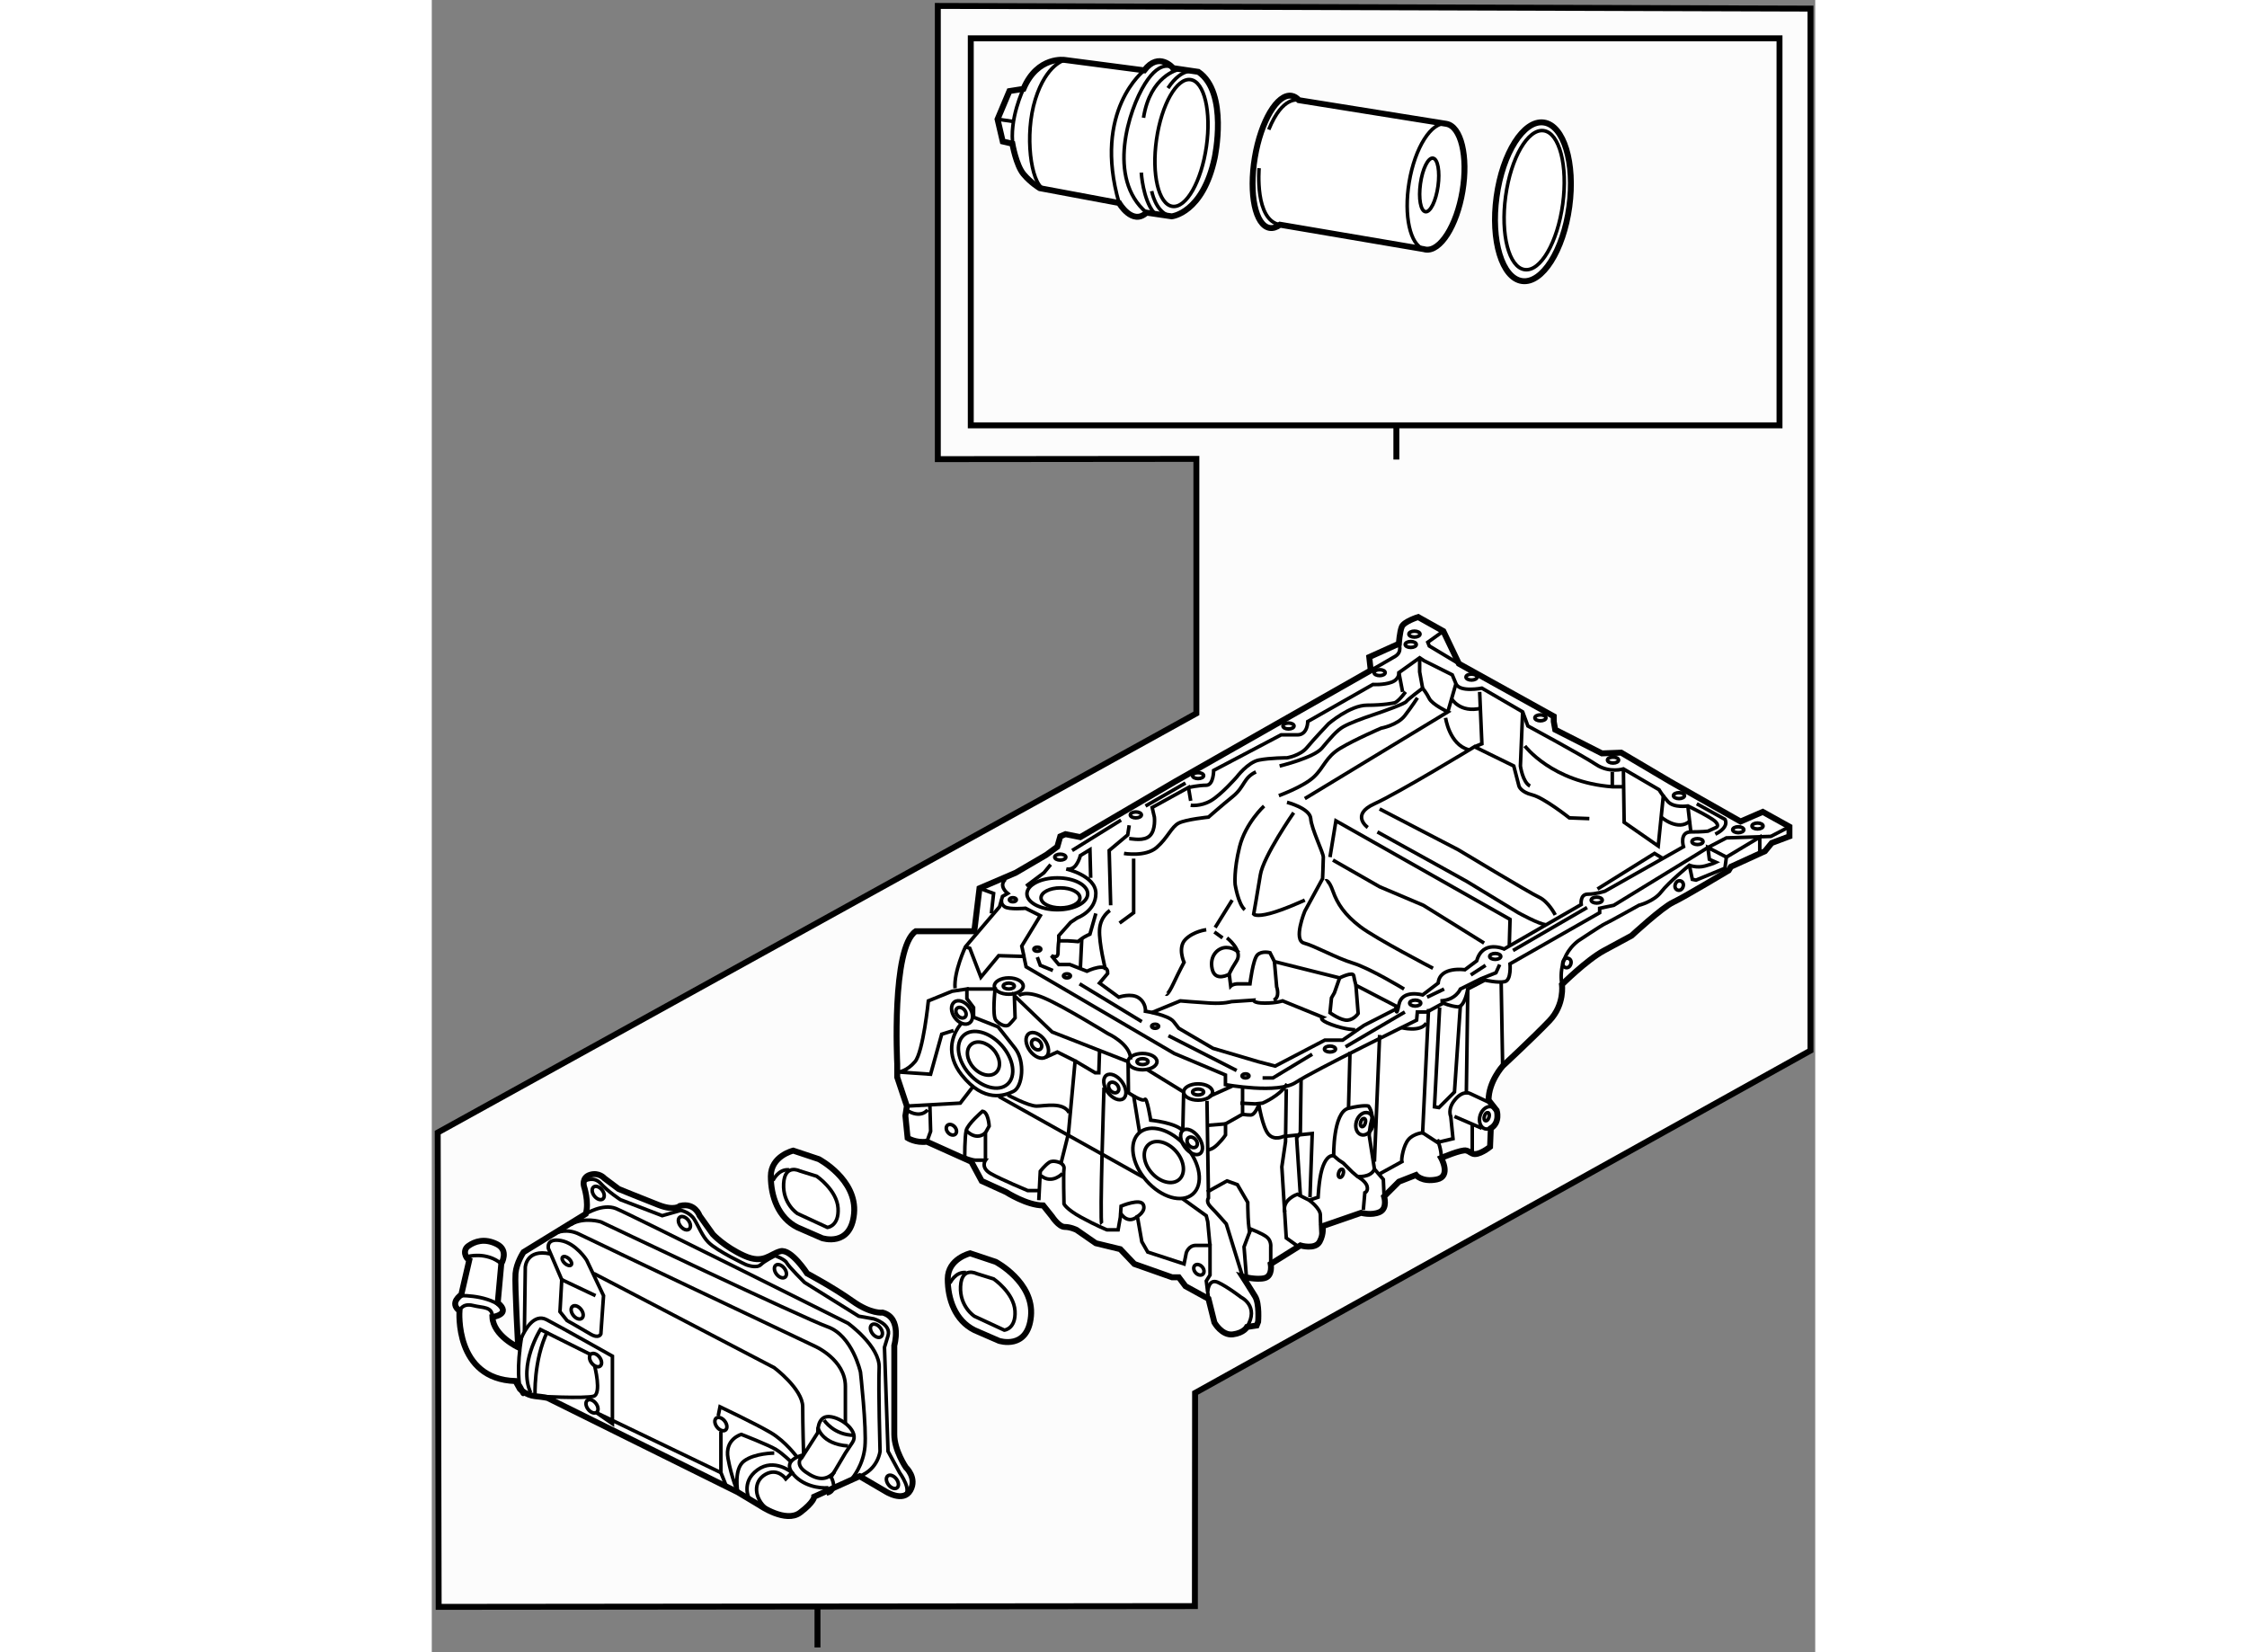 <?xml version="1.0" encoding="utf-8"?>
<!-- Generator: Adobe Illustrator 15.1.0, SVG Export Plug-In . SVG Version: 6.00 Build 0)  -->
<!DOCTYPE svg PUBLIC "-//W3C//DTD SVG 1.1//EN" "http://www.w3.org/Graphics/SVG/1.1/DTD/svg11.dtd">
<svg version="1.1" xmlns="http://www.w3.org/2000/svg" xmlns:xlink="http://www.w3.org/1999/xlink" x="0px" y="0px" width="244.8px"
	 height="180px" viewBox="2.225 1.524 116.695 139.366" enable-background="new 0 0 244.8 180" xml:space="preserve">
	
<rect x="2.225" y="1.524" width="116.695" height="139.366" fill="#808080" stroke="none"/>
	
<g><polygon fill="#FCFCFC" stroke="#000000" stroke-width="0.5" points="118.52,90.141 66.611,119.021 66.595,137 2.805,137.065 
			2.725,97.057 66.72,61.699 66.72,40.232 44.91,40.253 44.91,2.024 118.52,2.25 		"></polygon><line fill="#FCFCFC" stroke="#000000" stroke-width="0.5" x1="34.76" y1="137.01" x2="34.76" y2="140.49"></line></g><g><path fill="#FFFFFF" stroke="#000000" stroke-width="0.5" d="M106.678,67.449l-4.125-2.438l-1.625,0.063l-3.938-2l-0.125-0.688
			v-0.438l-8-4.438l-1.313-2.75l-2.125-1.188c0,0-1.188,0.375-1.375,0.813s-0.25,1.438-0.25,1.438l-2.5,1.125l0.125,1.125
			l-16.5,9.375l-8,4.688l-1.25-0.25l-0.438,0.188l-0.25,0.875l-0.938,0.688l-2.563,1.5l-3.063,1.313l-0.438,3.625h-4.938
			c-2.063,1.375-1.563,11.188-1.563,11.188v1.125l0.813,2.438l-0.125,0.813l0.188,1.875c0,0,0.688,0.438,1.625,0.313l3.75,1.688
			l0.875,1.625l2.063,0.938c0,0,1.75,1.125,3.125,1.125l0.75,0.938c0,0,0.563,0.875,1.063,0.875s1,0.25,1,0.25l1.625,1.125
			l2.063,0.5l1.188,1.25l3.188,1.125h0.563l0.563,0.75l1.938,1.063l0.5,2c0,0,0.625,1.125,1.563,1s1.188-0.625,1.188-0.625
			l0.813-0.125l0.125-0.313c0,0,0.125-1.5-0.25-2.125s-1.063-1.688-1.063-1.688s1.188,0.313,1.875,0.125s0.5-1.188,0.5-1.188
			l2.5-1.563c0,0,1.25,0.375,1.625-0.313s0.25-1.313,0.25-1.313l3.25-1.125c0,0,0.875,0.25,1.563-0.063s0.375-1.313,0.375-1.313
			l1.25-1.25l1.438-0.563c0,0,0.5,0.625,1.75,0.375s0.375-1.813,0.375-1.813s1.75-0.75,2.125-0.625s0,0,0.5,0.25
			s1.5-0.563,1.5-0.563l0.063-1.563c0.813-0.5,0.5-1.5,0.5-1.5l-0.688-0.875c0-1.563,1.188-2.875,1.188-2.875
			s2.625-2.438,3.938-3.813s1.063-3.063,1.063-3.063s2.063-2.063,3.563-2.875s2.313-1.25,2.313-1.25s2.563-2.375,3.5-2.813
			s4.688-2.688,4.688-2.688l0.188-0.313l2.875-1.313l0.563-0.688l1.5-0.563v-0.813l-2.25-1.25l-1.875,0.813L106.678,67.449z"></path><ellipse transform="matrix(0.668 0.744 -0.744 0.668 83.91 -6.209)" fill="none" stroke="#000000" stroke-width="0.3" cx="48.912" cy="90.919" rx="2.769" ry="1.82"></ellipse><ellipse transform="matrix(0.668 0.744 -0.744 0.668 83.775 -6.115)" fill="none" stroke="#000000" stroke-width="0.3" cx="48.74" cy="90.825" rx="1.582" ry="1.132"></ellipse><ellipse transform="matrix(0.658 0.753 -0.753 0.658 96.975 -14.261)" fill="none" stroke="#000000" stroke-width="0.3" cx="64.193" cy="99.669" rx="3.432" ry="2.205"></ellipse><ellipse transform="matrix(0.658 0.753 -0.753 0.658 96.834 -14.138)" fill="none" stroke="#000000" stroke-width="0.3" cx="63.983" cy="99.548" rx="1.96" ry="1.371"></ellipse><ellipse transform="matrix(0.667 0.745 -0.745 0.667 80.385 -5.964)" fill="none" stroke="#000000" stroke-width="0.3" cx="46.865" cy="86.949" rx="0.501" ry="0.371"></ellipse><ellipse transform="matrix(0.667 0.745 -0.745 0.667 84.51 -9.819)" fill="none" stroke="#000000" stroke-width="0.3" cx="53.24" cy="89.637" rx="0.501" ry="0.371"></ellipse><ellipse transform="matrix(0.667 0.745 -0.745 0.667 89.376 -13.455)" fill="none" stroke="#000000" stroke-width="0.3" cx="59.74" cy="93.262" rx="0.501" ry="0.371"></ellipse><ellipse transform="matrix(0.667 0.745 -0.745 0.667 95.027 -16.851)" fill="none" stroke="#000000" stroke-width="0.3" cx="66.365" cy="97.887" rx="0.501" ry="0.371"></ellipse><ellipse transform="matrix(0.667 0.745 -0.745 0.667 103.224 -13.69)" fill="none" stroke="#000000" stroke-width="0.3" cx="66.928" cy="108.637" rx="0.501" ry="0.371"></ellipse><ellipse transform="matrix(0.667 0.745 -0.745 0.667 87.472 -2.071)" fill="none" stroke="#000000" stroke-width="0.3" cx="46.053" cy="96.824" rx="0.501" ry="0.371"></ellipse><ellipse fill="none" stroke="#000000" stroke-width="0.3" cx="50.896" cy="84.699" rx="0.469" ry="0.25"></ellipse><ellipse fill="none" stroke="#000000" stroke-width="0.3" cx="55.24" cy="73.824" rx="0.469" ry="0.25"></ellipse><ellipse fill="none" stroke="#000000" stroke-width="0.3" cx="61.615" cy="70.262" rx="0.469" ry="0.25"></ellipse><ellipse fill="none" stroke="#000000" stroke-width="0.3" cx="66.865" cy="66.949" rx="0.469" ry="0.25"></ellipse><ellipse fill="none" stroke="#000000" stroke-width="0.3" cx="74.49" cy="62.762" rx="0.469" ry="0.25"></ellipse><ellipse fill="none" stroke="#000000" stroke-width="0.3" cx="82.178" cy="58.262" rx="0.469" ry="0.25"></ellipse><ellipse fill="none" stroke="#000000" stroke-width="0.3" cx="89.928" cy="58.637" rx="0.469" ry="0.25"></ellipse><ellipse fill="none" stroke="#000000" stroke-width="0.3" cx="85.115" cy="55.012" rx="0.469" ry="0.25"></ellipse><ellipse fill="none" stroke="#000000" stroke-width="0.3" cx="84.803" cy="55.887" rx="0.469" ry="0.25"></ellipse><ellipse fill="none" stroke="#000000" stroke-width="0.3" cx="95.74" cy="62.074" rx="0.469" ry="0.25"></ellipse><ellipse fill="none" stroke="#000000" stroke-width="0.3" cx="101.865" cy="65.637" rx="0.469" ry="0.25"></ellipse><ellipse fill="none" stroke="#000000" stroke-width="0.3" cx="107.428" cy="68.637" rx="0.469" ry="0.25"></ellipse><ellipse fill="none" stroke="#000000" stroke-width="0.3" cx="114.053" cy="71.199" rx="0.469" ry="0.25"></ellipse><ellipse fill="none" stroke="#000000" stroke-width="0.3" cx="112.428" cy="71.512" rx="0.469" ry="0.25"></ellipse><ellipse fill="none" stroke="#000000" stroke-width="0.3" cx="108.99" cy="72.512" rx="0.469" ry="0.25"></ellipse><ellipse fill="none" stroke="#000000" stroke-width="0.3" cx="100.49" cy="77.449" rx="0.469" ry="0.25"></ellipse><ellipse fill="none" stroke="#000000" stroke-width="0.3" cx="51.24" cy="77.418" rx="0.293" ry="0.172"></ellipse><ellipse fill="none" stroke="#000000" stroke-width="0.3" cx="53.303" cy="81.59" rx="0.293" ry="0.172"></ellipse><ellipse fill="none" stroke="#000000" stroke-width="0.3" cx="55.803" cy="83.84" rx="0.293" ry="0.172"></ellipse><ellipse fill="none" stroke="#000000" stroke-width="0.3" cx="63.24" cy="88.09" rx="0.293" ry="0.172"></ellipse><ellipse fill="none" stroke="#000000" stroke-width="0.3" cx="70.865" cy="92.277" rx="0.293" ry="0.172"></ellipse><ellipse fill="none" stroke="#000000" stroke-width="0.3" cx="50.896" cy="84.699" rx="1.219" ry="0.688"></ellipse><ellipse fill="none" stroke="#000000" stroke-width="0.3" cx="62.178" cy="91.074" rx="0.469" ry="0.25"></ellipse><ellipse fill="none" stroke="#000000" stroke-width="0.3" cx="62.178" cy="91.074" rx="1.219" ry="0.688"></ellipse><ellipse fill="none" stroke="#000000" stroke-width="0.3" cx="66.865" cy="93.637" rx="0.469" ry="0.25"></ellipse><ellipse fill="none" stroke="#000000" stroke-width="0.3" cx="77.99" cy="90.012" rx="0.469" ry="0.25"></ellipse><ellipse fill="none" stroke="#000000" stroke-width="0.3" cx="85.178" cy="86.137" rx="0.469" ry="0.25"></ellipse><ellipse fill="none" stroke="#000000" stroke-width="0.3" cx="91.928" cy="82.199" rx="0.469" ry="0.25"></ellipse><ellipse fill="none" stroke="#000000" stroke-width="0.3" cx="66.865" cy="93.637" rx="1.219" ry="0.688"></ellipse><ellipse transform="matrix(0.59 0.807 -0.807 0.59 89.433 -2.244)" fill="none" stroke="#000000" stroke-width="0.3" cx="46.926" cy="86.948" rx="1.092" ry="0.753"></ellipse><ellipse transform="matrix(0.59 0.807 -0.807 0.59 94.279 -6.229)" fill="none" stroke="#000000" stroke-width="0.3" cx="53.273" cy="89.728" rx="1.218" ry="0.769"></ellipse><ellipse transform="matrix(0.59 0.807 -0.807 0.59 99.799 -10.069)" fill="none" stroke="#000000" stroke-width="0.3" cx="59.814" cy="93.243" rx="1.218" ry="0.743"></ellipse><ellipse transform="matrix(0.59 0.807 -0.807 0.59 106.192 -13.402)" fill="none" stroke="#000000" stroke-width="0.3" cx="66.294" cy="97.883" rx="1.219" ry="0.718"></ellipse><path fill="none" stroke="#000000" stroke-width="0.3" d="M46.865,87.887c0,0-0.113,0.121-0.254,0.34
			c-0.422,0.656-1.09,2.191,0.316,3.973c1.875,2.375,3.625,1.75,4.375,1.375s1-2.5,0.125-3.625s-1.438-1.813-1.438-1.813
			l-2.063-0.813v-0.813l-0.563-0.75v-0.813l-1.25,0.188l-2,0.813c0,0-0.438,4.313-1.125,5.125s-1.375,0.875-1.375,0.875l2.688,0.188
			l0.938-3.375l1-0.313"></path><ellipse fill="none" stroke="#000000" stroke-width="0.3" cx="54.99" cy="76.918" rx="2.563" ry="1.344"></ellipse><ellipse fill="none" stroke="#000000" stroke-width="0.3" cx="55.256" cy="77.262" rx="1.641" ry="0.844"></ellipse><path fill="none" stroke="#000000" stroke-width="0.3" d="M53.428,102.762l0.125-2.438c0,0,0.375-0.5,0.75-0.75s1,0.063,1,0.063
			l0.625-2.5l0.563-6.125l-1.5-0.75l-0.998,0.449"></path><line fill="none" stroke="#000000" stroke-width="0.3" x1="50.053" y1="94.012" x2="62.24" y2="100.824"></line><polyline fill="none" stroke="#000000" stroke-width="0.3" points="56.49,91.012 58.178,92.012 58.49,92.012 58.553,90.137 		"></polyline><path fill="none" stroke="#000000" stroke-width="0.3" d="M58.74,104.762c-0.188-0.188,0.188-11.5,0.188-11.5"></path><path fill="none" stroke="#000000" stroke-width="0.3" d="M50.803,93.887c0,0,1.75,0.938,2.438,0.938s2.25-0.375,2.75,0.563"></path><polyline fill="none" stroke="#000000" stroke-width="0.3" points="42.303,94.824 46.803,94.574 47.865,93.199 		"></polyline><path fill="none" stroke="#000000" stroke-width="0.3" d="M46.365,84.887c-0.125-1.375,0.875-3.5,0.875-3.5l2.875-3.375
			l0.25-0.875l0.438-0.25c0,0-0.813-0.625-0.188-1.188"></path><polyline fill="none" stroke="#000000" stroke-width="0.3" points="48.428,76.449 49.615,76.887 49.428,78.574 		"></polyline><path fill="none" stroke="#000000" stroke-width="0.3" d="M50.303,77.449c0,0-0.125,0.313,0.25,0.563s1.75,0.125,1.75,0.125
			l1.25,0.625l-1.563,2.563l0.188,0.875"></path><path fill="none" stroke="#000000" stroke-width="0.3" d="M58.24,78.574l-0.5,1.75c0,0-0.438,0.188-0.688,0.375
			s-0.313,0.25-0.313,0.25s-0.688-0.063-0.875-0.063s-0.75,0-0.75,0v-0.438l1-1.125l0.563-0.375c0,0,1.563-0.563,1.563-2.063
			s-2.5-2.063-2.5-2.063s0.5,0.125,0.813-0.313s0.375-0.813,0.375-0.813l0.813-0.5l0.063,2.375"></path><line fill="none" stroke="#000000" stroke-width="0.3" x1="56.928" y1="83.324" x2="57.053" y2="80.699"></line><polyline fill="none" stroke="#000000" stroke-width="0.3" points="53.303,82.262 53.553,82.949 54.615,83.387 		"></polyline><line fill="none" stroke="#000000" stroke-width="0.3" x1="56.865" y1="84.512" x2="62.115" y2="87.699"></line><line fill="none" stroke="#000000" stroke-width="0.3" x1="64.365" y1="88.887" x2="70.115" y2="91.824"></line><path fill="none" stroke="#000000" stroke-width="0.3" d="M48.928,99.387v-2.313l0.313-0.563c0,0-0.063-1.188-0.563-1.25
			c0,0-1.25,1.063-1.375,1.625s-0.125,2.25-0.125,2.25s0.625,0.25,0.938,0.25S48.928,99.387,48.928,99.387s-0.438,0.625,0.438,1.125
			s3.125,1.438,3.125,1.438h0.938"></path><polyline fill="none" stroke="#000000" stroke-width="0.3" points="44.24,94.699 44.303,96.949 43.99,97.824 		"></polyline><path fill="none" stroke="#000000" stroke-width="0.3" d="M55.303,99.637c0,0,0.313,0.188,0.25,0.5s0,2.938,0,2.938
			s0.188,0.438,1.438,1.125s2.188,1.063,2.188,1.063h0.938l0.188-1.063l0.063-0.938c0,0,1.625-0.688,1.875-0.125s-0.5,1-0.5,1
			l0.375,2.125l0.5,0.875l3.063,1l0.188-0.938c0,0,0.188-0.625,0.813-0.625s1.188,0,1.188,0v2.5l-0.313,0.5l0.188,1.5"></path><polyline fill="none" stroke="#000000" stroke-width="0.3" points="65.553,102.637 67.553,104.074 67.678,104.574 67.865,106.574 
					"></polyline><path fill="none" stroke="#000000" stroke-width="0.3" d="M55.428,100.512c0,0-0.875,0.938-1.813,0.188"></path><path fill="none" stroke="#000000" stroke-width="0.3" d="M48.928,97.074c0,0-0.688,0.75-1.625-0.188"></path><path fill="none" stroke="#000000" stroke-width="0.3" d="M44.053,95.137c0,0-0.563,0.813-1.813,0"></path><path fill="none" stroke="#000000" stroke-width="0.3" d="M61.74,104.137c0,0-0.75,0.75-1.438-0.313"></path><path fill="none" stroke="#000000" stroke-width="0.3" d="M67.615,94.387l0.125,8.188c0,0-0.25,0.313,0.188,0.75
			s1.313,1.438,1.313,1.438l1.375,4.438"></path><path fill="none" stroke="#000000" stroke-width="0.3" d="M47.365,84.949h2.375c0,0-0.25,2.25,0.063,2.625
			s0.875,0.625,1.125,0.375s0.5-0.563,0.5-0.563l-0.063-1.875l3.188,3.063l6.406,2.5l0.031,2.625c0,0,1.188,0.813,1.375,0.563
			s0.5,1.75,0.5,1.75s2.107,0.213,2.71,0.888"></path><path fill="none" stroke="#000000" stroke-width="0.3" d="M51.74,85.512c0,0,0.5-0.5,2.125,0.188s5.375,3,5.375,3
			s1.938,0.875,1.938,2.188"></path><path fill="none" stroke="#000000" stroke-width="0.3" d="M67.615,98.512c0,0,0.375,0.063,0.875-0.438s0.688-0.813,0.688-0.813
			v-0.938l1.438-0.813v-2.313"></path><path fill="none" stroke="#000000" stroke-width="0.3" d="M67.678,110.449c0,0,0.063-1.125,0.875-0.75s1.938,1.25,1.938,1.25
			s1.563,0.75,0.5,2.5"></path><line fill="none" stroke="#000000" stroke-width="0.3" x1="61.935" y1="97.086" x2="61.428" y2="93.949"></line><path fill="none" stroke="#000000" stroke-width="0.3" d="M62.928,86.949l2.438-1c0,0,1.438,0.125,2.563,0.188
			s1.75-0.125,1.75-0.125l1.875-0.125c0,0-0.063,0.25,0.938,0.25s1.5-0.188,1.5-0.188l3.375,1.375c0,0-0.438,0.188,0.75,0.625
			s2,0.438,2,0.438"></path><path fill="none" stroke="#000000" stroke-width="0.3" d="M64.178,85.387c0,0,0.125,0.125,0.625-0.938s0.875-1.75,0.875-1.75
			s-0.563-1.25,0.125-1.938s1.75-0.813,1.75-0.813"></path><line fill="none" stroke="#000000" stroke-width="0.3" x1="68.303" y1="79.762" x2="69.74" y2="77.449"></line><path fill="none" stroke="#000000" stroke-width="0.3" d="M69.303,80.637c0,0,1.375,1.063,0.813,1.938s-0.625,1.125-0.625,1.125
			l0.125,1c0,0,0.188-0.188,0.625-0.188s1,0,1,0s0.25-2.063,0.625-2.438s1.063-0.188,1.063-0.188l0.375,0.75l5.5,1.375
			c0,0,1.125-0.563,1.188-0.188s0.188,0.813,0.188,0.813l3.375,1.75c0,0,0,1.188,0.25-0.125s2-0.813,2-0.813l1.313-1
			c0.125-1.438,2.25-1.125,2.25-1.125l1-0.75c0.5-1.813,2.313-1,2.313-1l6.5-3.75c0,0-0.125-0.875,0.563-0.875
			s1.438-0.25,1.438-0.25l6.625-3.75c0,0-0.375-1.25,0.625-1.25s1.438-0.063,1.438-0.063l0.688-0.313c0,0,0.313-0.125-0.063-0.5
			s-2.313-1.313-2.313-1.313s-1.188,0.188-1.688-0.375s-0.75-1-0.75-1l-3-1.75c0,0-1.188,0.375-2.313-0.375s-5.75-3.25-5.75-3.25
			l-0.438-1.188l-3.438-2c0,0-1.875,0.375-2.188-0.375s-0.313-0.75-0.313-0.75l-2.375-1.188l-0.375-0.25l-1.75,1.25
			c0,0,0.063,0.563-0.625,0.813s-1.563,0.188-1.563,0.188l-5.5,3.125c0,0,0,1.125-0.875,1.125s-1.375,0-1.375,0l-5.688,3
			c0,0,0,1.25-0.625,1.25s-1.5,0.188-1.5,0.188"></path><path fill="none" stroke="#000000" stroke-width="0.3" d="M83.553,86.637l-2.688,1.375l-1.813,1.25h-1.5l-4.188,2.188
			l-1.438-0.375l-3.813-1.125l-2.875-1.688c0,0,0,0-0.438-0.563s-2.375-0.875-2.375-0.875s0.063-0.688-0.563-1.125
			s-1.688-0.063-1.688-0.063l-1.625-1.188l0.688-0.813c0.063-1.063-1.75-0.188-1.75-0.188l-1.438-0.563h-0.938l-0.625-0.75
			c0,0,0.563,0.313,0.563-0.25s0.063-1,0.063-1"></path><polyline fill="none" stroke="#000000" stroke-width="0.3" points="74.303,93.387 74.24,97.824 73.928,99.949 74.303,105.949 
			75.178,106.574 		"></polyline><path fill="none" stroke="#000000" stroke-width="0.3" d="M82.553,102.449l-0.063-1.438l-0.75-0.875l-0.438-2.813
			c0,0,0-0.563,0.188-1.25s-0.25-1.25-0.25-1.25s-0.375-0.125-1.688,0.188s-1.25,4-1.25,4c-0.375-0.063-0.75,0.313-1,1.188
			s-0.313,2.313-0.313,2.313l-0.75,0.25l-1-0.5c0,0-1.313,0.438-1.063,1.5"></path><path fill="none" stroke="#000000" stroke-width="0.3" d="M91.678,94.637l-1.875-0.875c0,0-0.563-0.313-1.25,0.5
			s-0.375,1.438-0.375,1.438l0.188,1.875l-1.313,0.313l-1.25-0.813"></path><ellipse transform="matrix(-0.953 -0.304 0.304 -0.953 128.721 212.741)" fill="none" stroke="#000000" stroke-width="0.3" cx="80.907" cy="96.359" rx="0.719" ry="0.968"></ellipse><ellipse transform="matrix(-0.953 -0.304 0.304 -0.953 128.576 212.499)" fill="none" stroke="#000000" stroke-width="0.3" cx="80.854" cy="96.227" rx="0.199" ry="0.361"></ellipse><ellipse transform="matrix(-0.953 -0.304 0.304 -0.953 149.255 214.935)" fill="none" stroke="#000000" stroke-width="0.3" cx="91.345" cy="95.859" rx="0.719" ry="0.968"></ellipse><ellipse transform="matrix(-0.953 -0.304 0.304 -0.953 149.108 214.701)" fill="none" stroke="#000000" stroke-width="0.3" cx="91.291" cy="95.727" rx="0.199" ry="0.361"></ellipse><ellipse transform="matrix(-0.953 -0.304 0.304 -0.953 123.638 220.296)" fill="none" stroke="#000000" stroke-width="0.3" cx="78.992" cy="100.51" rx="0.199" ry="0.36"></ellipse><path fill="none" stroke="#000000" stroke-width="0.3" d="M70.615,95.512c0,0,0.313,0.063,0.688,0.063s0.688-0.875,0.688-0.875
			s0.313,1.938,0.813,2.5s1.25,0.188,1.25,0.188l2.438-0.25l-0.188,5.375"></path><path fill="none" stroke="#000000" stroke-width="0.3" d="M76.24,102.762c0,0,0.938,0.688,0.938,1.25s0.063,1.75,0.063,1.75"></path><path fill="none" stroke="#000000" stroke-width="0.3" d="M80.803,103.574l0.125-1.438c0,0,0.313-0.125,0.188-0.563
			s-0.813-0.813-0.813-0.813l-0.438-0.375l-0.75-0.75l-0.375-0.25l-0.438-0.375"></path><line fill="none" stroke="#000000" stroke-width="0.3" x1="88.49" y1="95.699" x2="90.803" y2="96.699"></line><path fill="none" stroke="#000000" stroke-width="0.3" d="M87.053,97.637c0,0,0.375,0.938,0.313,1.563"></path><path fill="none" stroke="#000000" stroke-width="0.3" d="M80.303,100.762c0,0,1.125,0.125,1.438-0.625"></path><polyline fill="none" stroke="#000000" stroke-width="0.3" points="87.24,86.512 86.803,94.887 87.178,94.949 88.49,93.637 
			88.99,86.324 		"></polyline><path fill="none" stroke="#000000" stroke-width="0.3" d="M69.49,83.699c0,0-1.188,0.688-1.438-0.438s0.5-1.813,1.188-1.813
			s1.063,0.438,1.063,0.438"></path><path fill="none" stroke="#000000" stroke-width="0.3" d="M73.303,82.637l0.188,2.125c0,0,0.313,0.875-0.25,1.125"></path><path fill="none" stroke="#000000" stroke-width="0.3" d="M78.803,84.012l-0.438,1.25l-0.25,0.438l-0.125,1.25
			c0,0,0.938,0.688,1.5,0.625s0.875-0.563,0.875-0.563l-0.188-2.375"></path><line fill="none" stroke="#000000" stroke-width="0.3" x1="82.178" y1="88.824" x2="81.74" y2="99.512"></line><line fill="none" stroke="#000000" stroke-width="0.3" x1="79.678" y1="90.262" x2="79.553" y2="95.012"></line><polyline fill="none" stroke="#000000" stroke-width="0.3" points="75.553,92.512 75.49,97.074 75.178,97.512 75.49,102.324 		"></polyline><path fill="none" stroke="#000000" stroke-width="0.3" d="M71.303,105.574c-0.25-0.125-0.25-2.625-0.25-2.625l-0.875-1.5
			l-0.875-0.313l-1.688,0.938"></path><path fill="none" stroke="#000000" stroke-width="0.3" d="M70.928,109.074l-0.188-2.375l0.563-1.5c0,0,1,0.375,1.375,0.688
			s0.313,0.813,0.313,0.813v1.438"></path><path fill="none" stroke="#000000" stroke-width="0.3" d="M82.115,100.574l1.938-1.063c-0.063-0.188,0.125-1.375,0.563-1.875
			s1.188-0.563,1.188-0.563l0.5-10.438"></path><path fill="none" stroke="#000000" stroke-width="0.3" d="M83.99,88.199c0,0,1.625,0.438,2.125-0.375"></path><path fill="none" stroke="#000000" stroke-width="0.3" d="M92.303,82.887l-0.313,0.688l-1.25,0.5l-1.75,0.875
			c0,0-0.375,0.938-1.688,1"></path><line fill="none" stroke="#000000" stroke-width="0.3" x1="99.678" y1="78.074" x2="93.428" y2="81.699"></line><line fill="none" stroke="#000000" stroke-width="0.3" x1="91.115" y1="82.949" x2="89.865" y2="83.762"></line><line fill="none" stroke="#000000" stroke-width="0.3" x1="87.615" y1="84.949" x2="86.178" y2="85.637"></line><line fill="none" stroke="#000000" stroke-width="0.3" x1="84.303" y1="86.887" x2="79.303" y2="89.824"></line><polyline fill="none" stroke="#000000" stroke-width="0.3" points="76.49,90.449 73.178,92.449 72.303,92.449 		"></polyline><path fill="none" stroke="#000000" stroke-width="0.3" d="M70.428,94.574l1.25,0.063l0.625-0.063c0,0,1.5-0.625,2.063-1.625"></path><line fill="none" stroke="#000000" stroke-width="0.3" x1="89.99" y1="96.387" x2="89.99" y2="98.824"></line><path fill="none" stroke="#000000" stroke-width="0.3" d="M74.928,70.074c0,0-2.563,3.688-2.813,5.25s-0.563,3.313-0.563,3.313
			s0.188,0.25,1.375-0.063s2.938-1.125,2.938-1.125"></path><path fill="none" stroke="#000000" stroke-width="0.3" d="M72.428,69.512c0,0-1.563,1.438-2.063,3.438s-0.375,3.188-0.375,3.188
			s0.25,1.625,0.813,2.125"></path><path fill="none" stroke="#000000" stroke-width="0.3" d="M66.24,69.449c0,0,0.813,0.125,1.688-0.375s2.188-2,2.188-2
			s0.938-1.25,1.875-1.438s2.375-0.188,2.375-0.188s1.125-0.188,1.688-0.875s1.813-2,1.813-2s1.813-1.563,3.25-1.563
			s2.25-0.188,2.25-0.188s0.25,0.063,1-0.938"></path><polyline fill="none" stroke="#000000" stroke-width="0.3" points="59.49,77.887 59.365,73.262 60.928,71.949 61.053,71.137 		"></polyline><path fill="none" stroke="#000000" stroke-width="0.3" d="M61.053,72.262c0.25,0,1.25,0.25,1.75-0.25s0.375-1.563,0.375-1.563
			l-0.188-0.813l3.063-1.688l0.188,1.125"></path><path fill="none" stroke="#000000" stroke-width="0.3" d="M59.428,78.324c0,0-0.813,0.5-0.875,1.625s0.5,3.375,0.5,3.375"></path><path fill="none" stroke="#000000" stroke-width="0.3" d="M60.615,73.512c0,0,1.813,0.313,2.75-0.5s1.25-1.75,1.875-2.063
			s2.5-0.5,2.5-0.5s1.063-0.938,2.063-1.75s0.875-1.563,1.938-2.063"></path><path fill="none" stroke="#000000" stroke-width="0.3" d="M74.365,69.199c0,0,1.938,0.5,2,1.375s1.063,2.875,1.063,3.25
			s-0.063,1.813-0.063,1.813l-1.5,2.75c0,0-1,2.438-0.063,2.688s2.688,1.25,4.125,1.688s4.313,2.188,4.313,2.188"></path><line fill="none" stroke="#000000" stroke-width="0.3" x1="68.24" y1="80.137" x2="68.928" y2="80.637"></line><path fill="none" stroke="#000000" stroke-width="0.3" d="M81.178,71.324c0,0-1.5-1.063,0.563-2s8.438-4.813,8.438-4.813
			l3.313,1.625l0.438,1.688c0,0,0.125,0.5,1.125,0.75s3.125,1.938,3.125,1.938l1.688,0.063"></path><polyline fill="none" stroke="#000000" stroke-width="0.3" points="62.49,91.699 65.646,93.637 65.575,96.899 		"></polyline><line fill="none" stroke="#000000" stroke-width="0.3" x1="67.678" y1="96.449" x2="69.178" y2="96.324"></line><line fill="none" stroke="#000000" stroke-width="0.3" x1="69.74" y1="93.137" x2="67.803" y2="94.012"></line><polyline fill="none" stroke="#000000" stroke-width="0.3" points="60.24,79.387 61.428,78.512 61.428,73.949 		"></polyline><line fill="none" stroke="#000000" stroke-width="0.3" x1="60.365" y1="70.699" x2="56.24" y2="73.262"></line><line fill="none" stroke="#000000" stroke-width="0.3" x1="65.803" y1="67.574" x2="62.428" y2="69.512"></line><polyline fill="none" stroke="#000000" stroke-width="0.3" points="54.428,74.449 53.865,75.137 52.365,76.262 		"></polyline><polyline fill="none" stroke="#000000" stroke-width="0.3" points="77.99,73.824 78.49,70.762 93.178,79.074 93.115,81.262 		"></polyline><polyline fill="none" stroke="#000000" stroke-width="0.3" points="78.24,74.074 82.178,76.324 85.865,77.887 90.99,81.074 		"></polyline><path fill="none" stroke="#000000" stroke-width="0.3" d="M77.615,75.824c0,0,0.25-0.188,0.625,0.875s1,2,2.313,3
			s6.125,3.5,6.125,3.5"></path><path fill="none" stroke="#000000" stroke-width="0.3" d="M81.99,71.699l5.313,2.938l2.25,1.25l4.313,2.625c0,0,1.813,1,2.313,1"></path><path fill="none" stroke="#000000" stroke-width="0.3" d="M73.74,66.137c0,0,2.875-0.688,3.563-1.5s1.25-1.5,1.813-1.813
			s1.563-0.688,2.5-1s2.688-0.938,2.813-1.125s1.375-1.125,1.375-1.125s0.313,0.375,0.563,0.875s1.563,1.125,1.563,1.125
			l-12.063,7.313"></path><line fill="none" stroke="#000000" stroke-width="0.3" x1="88.615" y1="59.199" x2="87.928" y2="61.574"></line><path fill="none" stroke="#000000" stroke-width="0.3" d="M83.803,55.824c0,0,0.313,0.688-0.313,1.063s-2.063,1.188-2.063,1.188"></path><path fill="none" stroke="#000000" stroke-width="0.3" d="M88.865,57.512c-0.313-0.188-2.5-1.5-2.5-1.5l-0.125-0.313l1.313-0.938"></path><line fill="none" stroke="#000000" stroke-width="0.3" x1="83.803" y1="58.262" x2="84.115" y2="59.887"></line><polyline fill="none" stroke="#000000" stroke-width="0.3" points="90.615,59.887 90.803,64.262 90.178,64.512 		"></polyline><path fill="none" stroke="#000000" stroke-width="0.3" d="M94.24,61.574l-0.188,4.563c0,0,0.188,1.375,0.813,1.688"></path><path fill="none" stroke="#000000" stroke-width="0.3" d="M73.678,68.637c0,0,2.063-0.75,2.938-1.563s1-1.688,2.25-2.438
			s3.438-1.688,3.438-1.688s1.375-0.25,2-1.063s1.063-1.5,1.063-1.5"></path><path fill="none" stroke="#000000" stroke-width="0.3" d="M108.928,69.324l2.375,1.313c0,0,0.438,0.625-0.813,1.25"></path><path fill="none" stroke="#000000" stroke-width="0.3" d="M116.74,71.262l-1.563,0.813l-3.75,0.125l-1.563,0.813l-1,0.625
			l-6.938,4.25l-1.188,0.25v0.375l-7.563,4.313c0,0,0.125,1.375-0.438,1.5s-1.688-0.125-1.688-0.125l-1.438,0.75
			c0,0-0.25,1.563-0.875,1.5s-1.188-0.313-1.188-0.313l-1.375,0.75h-0.813l-0.063,0.688c0,0-8.688,4.25-10.188,5.25
			s-5.938,0.188-5.938,0.188v-0.813l-4.313-1.813l-12.5-7.313l-0.188-0.875l-2.125-0.063l-1.5,1.813l-0.938-2.438l-0.375-0.125"></path><path fill="none" stroke="#000000" stroke-width="0.3" d="M87.74,62.074c0,0,0.313,2.25,1.938,2.688"></path><polyline fill="none" stroke="#000000" stroke-width="0.3" points="102.74,66.387 102.803,70.887 105.678,72.887 106.115,68.574 
					"></polyline><line fill="none" stroke="#000000" stroke-width="0.3" x1="108.178" y1="69.512" x2="108.428" y2="71.699"></line><polyline fill="none" stroke="#000000" stroke-width="0.3" points="100.553,76.512 105.365,73.512 105.99,73.887 		"></polyline><path fill="none" stroke="#000000" stroke-width="0.3" d="M97.553,84.574c0,0-0.5-2.25,1.375-3.688c0,0,2.063-1.375,2.25-1.438
			s2.875-1.563,2.875-1.563s1.25-0.313,1.875-1.125s2.375-2.25,2.375-2.25s0.625,0.25,1.313,0.063s0.938-0.313,0.938-0.313
			l-0.563-0.25l-0.125-1l1.563,0.813l2.813-1.688v1.25"></path><ellipse transform="matrix(-0.943 -0.332 0.332 -0.943 183.492 183.722)" fill="none" stroke="#000000" stroke-width="0.3" cx="107.459" cy="76.168" rx="0.344" ry="0.406"></ellipse><ellipse transform="matrix(-0.943 -0.332 0.332 -0.943 162.922 193.266)" fill="none" stroke="#000000" stroke-width="0.3" cx="97.99" cy="82.699" rx="0.344" ry="0.406"></ellipse><path fill="none" stroke="#000000" stroke-width="0.3" d="M102.74,67.887h-0.938c-5.063-0.375-7.375-3.438-7.375-3.438"></path><line fill="none" stroke="#000000" stroke-width="0.3" x1="101.803" y1="66.637" x2="101.803" y2="67.887"></line><path fill="none" stroke="#000000" stroke-width="0.3" d="M105.928,70.449c0,0,1.438,1.25,2.438,0.313"></path><path fill="none" stroke="#000000" stroke-width="0.3" d="M96.99,78.699c0,0-0.563-1.125-1.375-1.5s-6.813-4-6.813-4l-6.625-3.438
			"></path><polyline fill="none" stroke="#000000" stroke-width="0.3" points="108.303,74.512 108.553,75.699 108.865,75.762 111.303,74.762 
			111.428,73.824 		"></polyline><polyline fill="none" stroke="#000000" stroke-width="0.3" points="85.553,57.012 85.553,58.199 85.803,59.574 		"></polyline><path fill="none" stroke="#000000" stroke-width="0.3" d="M88.24,60.449c0,0,0.688,1.25,2.5,0.813"></path><line fill="none" stroke="#000000" stroke-width="0.3" x1="92.428" y1="84.262" x2="92.553" y2="91.449"></line><line fill="none" stroke="#000000" stroke-width="0.3" x1="89.615" y1="84.949" x2="89.49" y2="93.824"></line></g>



	
<g><rect x="47.69" y="4.756" fill="#FCFCFC" stroke="#000000" stroke-width="0.5" width="68.218" height="32.648"></rect><line fill="#FCFCFC" stroke="#000000" stroke-width="0.5" x1="83.589" y1="37.537" x2="83.589" y2="40.287"></line></g><g><path fill="#FFFFFF" stroke="#000000" stroke-width="0.5" d="M62.324,7.457l-6.688-0.875c0,0-2.313-0.375-3.5,2.438l-1.188,0.188
			l-1,2.375l0.438,1.875l0.813,0.188c0,0,0.313,1.813,0.938,2.563s1.375,1.188,1.375,1.188l6.688,1.25c0,0,1.125,1.938,2.313,0.813
			l2.125,0.313c0,0,2.625-0.25,3.625-4.938c0,0,1.188-5.5-1.375-7.25l-2.125-0.313C64.762,7.269,63.574,5.832,62.324,7.457z"></path><path fill="none" stroke="#000000" stroke-width="0.3" d="M62.324,7.457c0,0-4.375,3.375-2.125,11.188"></path><path fill="none" stroke="#000000" stroke-width="0.3" d="M55.637,6.582c0,0-1.563,0.313-2.5,3.313s-0.375,7.063,0.688,7.563"></path><path fill="none" stroke="#000000" stroke-width="0.3" d="M52.137,9.019c0,0-1.25,2.563-0.875,4.875"></path><line fill="none" stroke="#000000" stroke-width="0.3" x1="49.949" y1="11.582" x2="51.262" y2="11.769"></line><path fill="none" stroke="#000000" stroke-width="0.3" d="M64.762,7.269c0,0-1-0.875-2.375,1.313s-3.25,8,0.125,10.875"></path><ellipse transform="matrix(-0.99 -0.142 0.142 -0.99 128.34 36.349)" fill="none" stroke="#000000" stroke-width="0.3" cx="65.465" cy="13.603" rx="2.125" ry="5.399"></ellipse><path fill="none" stroke="#000000" stroke-width="0.3" d="M66.637,7.582c0,0-1.063-0.5-2.313,1.375"></path><path fill="none" stroke="#000000" stroke-width="0.3" d="M62.949,17.644c0,0,0.313,1.688,1.438,2.063"></path><path fill="none" stroke="#000000" stroke-width="0.3" d="M65.199,7.394c0,0-2.375,0.5-2.938,4.063"></path><path fill="none" stroke="#000000" stroke-width="0.3" d="M62.074,16.082c0,0,0.125,2.25,1.063,3.375"></path></g>



	
<g><path fill="#FFFFFF" stroke="#000000" stroke-width="0.5" d="M85.901,22.539c0.044,0.014,0.09,0.025,0.136,0.033
			c1.242,0.207,2.645-2,3.132-4.928s-0.126-5.47-1.369-5.676L75.367,9.975c-0.18-0.204-0.387-0.333-0.616-0.371
			c-1.2-0.2-2.589,2.133-3.101,5.211s0.047,5.734,1.248,5.934c0.287,0.048,0.587-0.05,0.882-0.27L85.901,22.539z"></path><path fill="none" stroke="#000000" stroke-width="0.3" d="M87.8,11.967c-1.243-0.207-2.646,2-3.132,4.928
			c-0.469,2.82,0.082,5.281,1.233,5.644"></path><path fill="none" stroke="#000000" stroke-width="0.3" d="M75.367,9.975c0,0-1.355-0.456-2.543,2.481"></path><path fill="none" stroke="#000000" stroke-width="0.3" d="M72.012,15.707c0,0-0.4,4.423,1.769,4.774"></path><ellipse transform="matrix(-0.99 -0.138 0.138 -0.99 169.46 45.979)" fill="none" stroke="#000000" stroke-width="0.3" cx="86.325" cy="17.113" rx="0.75" ry="2.281"></ellipse></g>



	
<g><ellipse transform="matrix(-0.991 -0.135 0.135 -0.991 186.86 49.791)" fill="#FFFFFF" stroke="#000000" stroke-width="0.5" cx="95.114" cy="18.574" rx="3.096" ry="6.748"></ellipse><ellipse transform="matrix(-0.991 -0.135 0.135 -0.991 187.091 49.529)" fill="none" stroke="#000000" stroke-width="0.3" cx="95.222" cy="18.433" rx="2.431" ry="5.913"></ellipse></g>



	
<g><path fill="#FFFFFF" stroke="#000000" stroke-width="0.5" d="M5.387,107.816l-0.675,2.926c0,0-1.05,0.676-0.149,1.35
			c0,0-0.45,5.775,4.725,5.926l0.375,0.674c0,0,0.525,0.525,1.275,0.602c0.75,0.074,1.05,0.148,1.05,0.148l16.05,7.951l1.875,1.125
			c0,0,2.175,1.5,3.375,0.6s1.2-1.35,1.2-1.35l3.825-1.725l2.175,1.273c0,0,1.5,0.977,2.1-0.074
			c0.601-1.051-0.375-1.949-0.375-1.949s-0.975-1.426-0.975-2.775s0-7.5,0-7.5s0.675-2.326-0.976-2.775c0,0-0.975,0.15-2.55-0.975
			s-3.825-2.326-3.825-2.326s-1.35-2.1-2.25-1.875c-0.899,0.227-1.425,1.125-3.074,0.375c-1.65-0.75-2.625-1.799-2.625-1.799
			l-1.125-1.576c0,0-0.375-1.125-1.65-0.825c0,0-0.45,0.45-1.8-0.074c-1.351-0.525-3.375-1.351-3.375-1.351l-1.2-0.899
			c0,0-0.45-0.525-1.2-0.301c-0.75,0.226-0.524,0.976-0.524,0.976s0.449,1.35,0.149,2.325l-5.25,3.226c0,0-0.6,0.9-0.675,1.799
			c-0.075,0.9,0.225,6.227,0.225,6.227s-2.1-0.977-2.175-2.551c0,0,1.65-0.225,0.45-1.199l0.3-3.301c0,0,0.675-1.125-0.375-1.65
			s-1.875-0.225-2.399,0.15C4.788,106.992,5.087,107.668,5.387,107.816z"></path><path fill="none" stroke="#000000" stroke-width="0.3" d="M15.212,103.917c0,0,1.425-0.9,2.55-0.45s19.575,9.676,19.575,9.676
			s2.7,1.949,2.625,3.75c-0.075,1.799,0.075,7.049,0.075,7.049s-0.15,1.5-1.725,2.102"></path><ellipse transform="matrix(0.789 -0.614 0.614 0.789 -69.05 51.886)" fill="none" stroke="#000000" stroke-width="0.3" cx="41.087" cy="126.567" rx="0.412" ry="0.637"></ellipse><ellipse transform="matrix(0.789 -0.614 0.614 0.789 -61.506 48.372)" fill="none" stroke="#000000" stroke-width="0.3" cx="39.738" cy="113.817" rx="0.412" ry="0.637"></ellipse><ellipse transform="matrix(0.789 -0.614 0.614 0.789 -60.127 42.341)" fill="none" stroke="#000000" stroke-width="0.3" cx="31.638" cy="108.792" rx="0.412" ry="0.637"></ellipse><ellipse transform="matrix(0.789 -0.614 0.614 0.789 -59.347 36.514)" fill="none" stroke="#000000" stroke-width="0.3" cx="23.538" cy="104.741" rx="0.412" ry="0.638"></ellipse><ellipse transform="matrix(0.789 -0.614 0.614 0.789 -59.314 31.511)" fill="none" stroke="#000000" stroke-width="0.3" cx="16.263" cy="102.191" rx="0.412" ry="0.637"></ellipse><ellipse transform="matrix(0.789 -0.614 0.614 0.789 -68.018 34.343)" fill="none" stroke="#000000" stroke-width="0.3" cx="16.038" cy="116.292" rx="0.412" ry="0.638"></ellipse><ellipse transform="matrix(0.789 -0.614 0.614 0.789 -70.476 34.98)" fill="none" stroke="#000000" stroke-width="0.3" cx="15.738" cy="120.192" rx="0.412" ry="0.637"></ellipse><ellipse transform="matrix(0.788 -0.615 0.615 0.788 -65.996 32.719)" fill="none" stroke="#000000" stroke-width="0.3" cx="14.538" cy="112.242" rx="0.413" ry="0.637"></ellipse><ellipse transform="matrix(0.789 -0.614 0.614 0.789 -69.106 41.973)" fill="none" stroke="#000000" stroke-width="0.3" cx="26.613" cy="121.692" rx="0.412" ry="0.637"></ellipse><path fill="none" stroke="#000000" stroke-width="0.3" d="M9.587,114.867c0,0,0.054-0.166,0.156-0.404
			c0.314-0.74,1.092-2.188,2.169-1.621c1.425,0.75,5.55,3.076,5.55,3.076v5.699l-1.333-0.922l10.483,5.047v-3.449"></path><path fill="none" stroke="#000000" stroke-width="0.3" d="M9.663,118.316c0.975,1.5-0.75,1.426,0.15-4.125"></path><path fill="none" stroke="#000000" stroke-width="0.3" d="M4.413,110.816c0,0,2.25-0.148,3.675,0.9"></path><path fill="none" stroke="#000000" stroke-width="0.3" d="M4.563,112.092c0,0,0.225-0.674,1.125-0.449
			c0.899,0.225,1.649,0.074,1.649,0.975"></path><path fill="none" stroke="#000000" stroke-width="0.3" d="M5.238,107.518c0,0,1.575-0.451,2.85,0.6"></path><path fill="none" stroke="#000000" stroke-width="0.3" d="M13.188,109.467l-1.125-2.625c0,0-0.226-0.9,1.05-0.674
			c1.274,0.225,2.175,1.648,2.175,1.648l1.425,3l-0.225,3.227c0,0-0.15,0.449-0.9,0c-0.75-0.451-1.95-1.125-1.95-1.125l-0.6-0.75
			L13.188,109.467z"></path><line fill="none" stroke="#000000" stroke-width="0.3" x1="13.188" y1="109.467" x2="16.038" y2="110.816"></line><ellipse transform="matrix(0.738 0.675 -0.675 0.738 76.381 19.071)" fill="none" stroke="#000000" stroke-width="0.3" cx="13.635" cy="107.886" rx="0.488" ry="0.262"></ellipse><path fill="none" stroke="#000000" stroke-width="0.3" d="M10.038,113.816l0.075-5.398c0,0,0.075-1.576,2.1-1.125"></path><path fill="none" stroke="#000000" stroke-width="0.3" d="M15.887,108.941l15.226,7.951c0,0,2.399,1.799,2.399,3.299
			s0.075,4.051,0.075,4.051l1.2-1.875c0,0-0.075-1.426,0.975-1.35c1.051,0.074,2.551,1.275,1.95,2.174c-0.6,0.9-0.6,0.9-0.6,0.9
			l-1.2,2.025c0,0,0.675,1.199-0.375,1.426"></path><path fill="none" stroke="#000000" stroke-width="0.3" d="M37.712,126.191c0,0,0.9-1.049,1.05-2.625
			c0.15-1.574-0.375-6.299-0.375-6.299s-0.675-3.076-2.774-3.826c-2.101-0.75-19.125-8.85-19.125-8.85s-1.425-0.45-2.55,0.225"></path><path fill="none" stroke="#000000" stroke-width="0.3" d="M12.813,105.492c0,0,0.824-0.377,1.875,0.15
			c1.05,0.525,19.875,9.449,19.875,9.449s2.55,1.125,2.55,3.375v3.15"></path><path fill="none" stroke="#000000" stroke-width="0.3" d="M35.313,121.316c0,0,0.824,1.275,2.55,1.275"></path><path fill="none" stroke="#000000" stroke-width="0.3" d="M34.788,121.918c0,0,0.3,1.424,2.55,1.574"></path><path fill="none" stroke="#000000" stroke-width="0.3" d="M33.063,124.467c0,0-0.976-1.35-2.25-2.1
			c-1.275-0.75-4.275-2.176-4.275-2.176l-0.15,0.75"></path><path fill="none" stroke="#000000" stroke-width="0.3" d="M35.688,127.018c-0.75,0.074-2.25-0.15-3.075-1.275s0.975-1.5,0.975-1.5
			s-0.899,0.676,0.15,1.426s1.8,0.75,2.475,0"></path><path fill="none" stroke="#000000" stroke-width="0.3" d="M29.012,127.992c0,0-0.75-1.426,0.676-2.475
			c1.425-1.051,2.925,0.225,2.925,0.225l-0.525,0.525c0,0-0.675-0.975-1.725-0.375s-0.976,2.025,0.149,2.924"></path><path fill="none" stroke="#000000" stroke-width="0.3" d="M32.538,124.842c0,0-0.675-0.674-1.275-1.049
			c-0.6-0.375-2.925-1.275-2.925-1.275s-1.425,0.375-1.125,2.025c0.3,1.648,0.825,2.85,0.825,2.85s-0.375-1.951,0.525-2.625
			c0.899-0.676,2.55-0.676,2.55-0.676"></path><path fill="none" stroke="#000000" stroke-width="0.3" d="M10.563,118.992c-1.051-2.324,0.824-5.324,0.824-5.324l4.258,2.121"></path><path fill="none" stroke="#000000" stroke-width="0.3" d="M15.962,116.742c0,0,0.601,2.324-0.075,2.551
			c-0.675,0.225-4.949,0-4.949,0s-0.15-3,1.05-5.477"></path><path fill="none" stroke="#000000" stroke-width="0.3" d="M15.137,101.142c0,0,0.75-0.45,1.351,0.225
			c0.6,0.676,1.649,1.351,1.649,1.351l3.525,1.35l1.575-0.45c0,0,0.75,0.15,1.125,0.75c0.375,0.601,0.678,1.429,1.2,1.95
			c0.75,0.75,3.149,1.875,3.149,1.875s0.9,0.375,1.275,0c0.323-0.322,1.2-0.75,1.2-0.75s0.824,0.301,0.975,0.602
			c0.15,0.299,1.5,1.648,1.5,1.648l4.575,2.852l1.274,0.225c0,0,1.5,0.449,1.2,1.424c-0.3,0.977-0.3,0.977-0.3,0.977l0.3,8.773
			l0.976,1.801c0,0,1.199,1.65,0.3,1.949"></path><line fill="none" stroke="#000000" stroke-width="0.3" x1="26.613" y1="125.742" x2="27.063" y2="126.867"></line></g>



	
<g><path fill="#FFFFFF" stroke="#000000" stroke-width="0.5" d="M35.145,105.961c0,0,2.43,0.809,2.7-2.07
			c0.27-2.881-2.971-4.591-2.971-4.591l-2.16-0.72c0,0-1.89,0.45-1.89,2.16s0.63,3.51,2.25,4.318L35.145,105.961z"></path><path fill="none" stroke="#000000" stroke-width="0.3" d="M33.255,100.29c0,0-1.26-0.631-1.351,1.079
			c-0.09,1.711,1.17,2.521,1.17,2.521l2.521,1.168c0,0,0.99-0.09,0.9-1.618c-0.091-1.53-1.801-2.7-1.801-2.7L33.255,100.29z"></path><path fill="none" stroke="#000000" stroke-width="0.3" d="M31.005,101.1c0,0,0.449-0.989,1.35-0.899"></path></g><g><path fill="#FFFFFF" stroke="#000000" stroke-width="0.5" d="M50.068,114.623c0,0,2.43,0.809,2.7-2.07
			c0.27-2.881-2.971-4.59-2.971-4.59l-2.16-0.721c0,0-1.89,0.451-1.89,2.16c0,1.711,0.63,3.51,2.25,4.32L50.068,114.623z"></path><path fill="none" stroke="#000000" stroke-width="0.3" d="M48.179,108.953c0,0-1.26-0.631-1.351,1.078
			c-0.09,1.711,1.17,2.521,1.17,2.521l2.521,1.17c0,0,0.99-0.09,0.9-1.619c-0.091-1.531-1.801-2.701-1.801-2.701L48.179,108.953z"></path><path fill="none" stroke="#000000" stroke-width="0.3" d="M45.929,109.762c0,0,0.449-0.99,1.35-0.898"></path></g>


</svg>